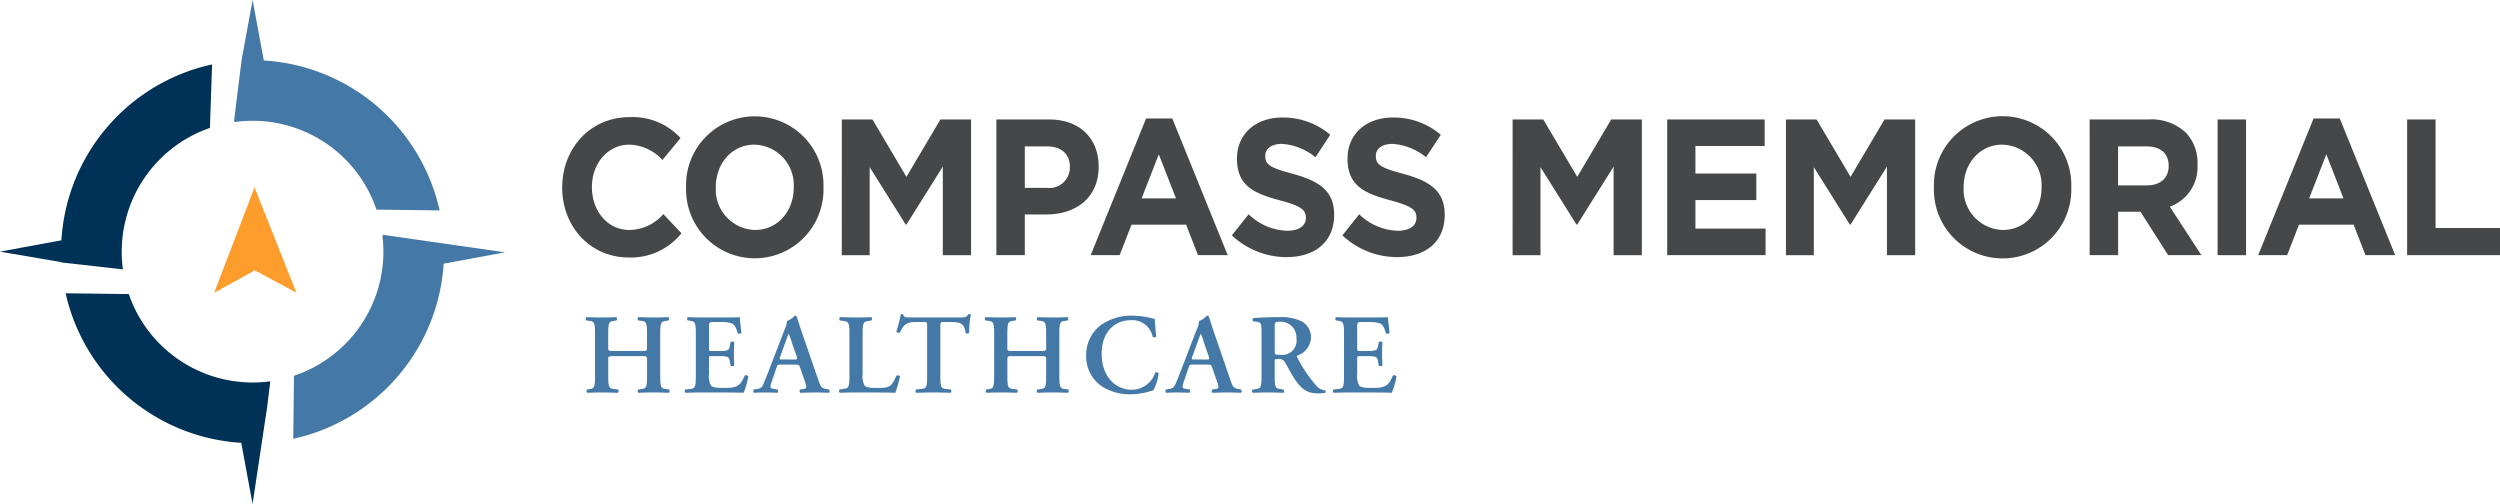 <svg id="Group_6" data-name="Group 6" xmlns="http://www.w3.org/2000/svg" width="320.152" height="64.538" viewBox="0 0 320.152 64.538">
  <g id="Group_8" data-name="Group 8" transform="translate(3 4.482)">
    <g id="Group_4" data-name="Group 4" transform="translate(-1.848)">
      <path id="Path_1" data-name="Path 1" d="M110.266,26.387v-.05c0-4.941,3.547-8.988,8.63-8.988a8.336,8.336,0,0,1,6.526,2.681L123.1,22.837a5.976,5.976,0,0,0-4.232-1.962c-2.79,0-4.8,2.433-4.8,5.413v.05c0,2.979,1.963,5.462,4.8,5.462a5.851,5.851,0,0,0,4.35-2.036l2.317,2.458a8.291,8.291,0,0,1-6.786,3.1c-4.871,0-8.488-3.948-8.488-8.938" transform="translate(-39.418 -6.832)" fill="#464749"/>
      <path id="Path_2" data-name="Path 2" d="M136.43,26.387v-.05a8.8,8.8,0,1,1,17.592-.05v.05a8.8,8.8,0,1,1-17.592.05m13.785,0v-.05a5.171,5.171,0,0,0-5.014-5.462c-2.931,0-4.965,2.433-4.965,5.413v.05A5.17,5.17,0,0,0,145.25,31.8c2.931,0,4.965-2.433,4.965-5.413" transform="translate(-49.72 -6.832)" fill="#464749"/>
      <path id="Path_3" data-name="Path 3" d="M169.323,17.841h3.925l4.35,7.349,4.35-7.349h3.925v17.38h-3.617V23.874L177.6,31.3H177.5l-4.61-7.35V35.221h-3.571Z" transform="translate(-62.671 -7.025)" fill="#464749"/>
      <path id="Path_4" data-name="Path 4" d="M201.973,17.841h6.763c3.948,0,6.336,2.458,6.336,6.008v.05c0,4.022-2.979,6.107-6.691,6.107h-2.766v5.214h-3.642Zm6.526,8.764a2.614,2.614,0,0,0,2.885-2.632v-.05c0-1.713-1.135-2.632-2.956-2.632h-2.813v5.314Z" transform="translate(-75.528 -7.025)" fill="#464749"/>
      <path id="Path_5" data-name="Path 5" d="M228.988,17.636h3.357l7.093,17.5h-3.807l-1.513-3.9h-7l-1.514,3.9h-3.712Zm3.83,10.229-2.2-5.636-2.2,5.636Z" transform="translate(-83.372 -6.944)" fill="#464749"/>
      <path id="Path_6" data-name="Path 6" d="M251.71,32.527l2.151-2.706a7.405,7.405,0,0,0,4.942,2.111c1.49,0,2.388-.621,2.388-1.639v-.05c0-.968-.568-1.465-3.334-2.209-3.333-.894-5.486-1.862-5.486-5.314v-.05c0-3.153,2.412-5.239,5.793-5.239a9.294,9.294,0,0,1,6.148,2.21l-1.891,2.88a7.546,7.546,0,0,0-4.3-1.713c-1.4,0-2.127.67-2.127,1.514v.05c0,1.142.708,1.514,3.57,2.284,3.357.918,5.248,2.185,5.248,5.214v.05c0,3.451-2.505,5.388-6.076,5.388a10.243,10.243,0,0,1-7.021-2.781" transform="translate(-95.112 -6.864)" fill="#464749"/>
      <path id="Path_7" data-name="Path 7" d="M275.063,32.527l2.152-2.706a7.4,7.4,0,0,0,4.941,2.111c1.489,0,2.389-.621,2.389-1.639v-.05c0-.968-.568-1.465-3.334-2.209-3.334-.894-5.486-1.862-5.486-5.314v-.05c0-3.153,2.412-5.239,5.792-5.239a9.294,9.294,0,0,1,6.148,2.21l-1.892,2.88a7.544,7.544,0,0,0-4.3-1.713c-1.395,0-2.127.67-2.127,1.514v.05c0,1.142.708,1.514,3.57,2.284,3.357.918,5.249,2.185,5.249,5.214v.05c0,3.451-2.505,5.388-6.076,5.388a10.245,10.245,0,0,1-7.022-2.781" transform="translate(-104.307 -6.864)" fill="#464749"/>
      <path id="Path_8" data-name="Path 8" d="M311.021,17.841h3.925l4.35,7.349,4.35-7.349h3.926v17.38h-3.618V23.874L319.3,31.3H319.2l-4.611-7.35V35.221h-3.57Z" transform="translate(-118.466 -7.025)" fill="#464749"/>
      <path id="Path_9" data-name="Path 9" d="M343.671,17.841h12.484v3.4h-8.867v3.526h7.8v3.4h-7.8v3.65h8.984v3.4h-12.6Z" transform="translate(-131.322 -7.025)" fill="#464749"/>
      <path id="Path_10" data-name="Path 10" d="M368.756,17.841h3.925l4.35,7.349,4.35-7.349h3.926v17.38H381.69V23.874L377.032,31.3h-.094l-4.611-7.35V35.221h-3.57Z" transform="translate(-141.199 -7.025)" fill="#464749"/>
      <path id="Path_11" data-name="Path 11" d="M400.014,26.387v-.05a8.8,8.8,0,1,1,17.591-.05v.05a8.8,8.8,0,1,1-17.591.05m13.784,0v-.05a5.17,5.17,0,0,0-5.013-5.462c-2.931,0-4.964,2.433-4.964,5.413v.05a5.17,5.17,0,0,0,5.012,5.462c2.932,0,4.965-2.433,4.965-5.413" transform="translate(-153.507 -6.832)" fill="#464749"/>
      <path id="Path_12" data-name="Path 12" d="M432.907,17.841h7.566A6.413,6.413,0,0,1,445.3,19.6a5.611,5.611,0,0,1,1.419,3.973v.05a5.389,5.389,0,0,1-3.546,5.388l4.043,6.207h-4.256l-3.546-5.562h-2.861v5.562h-3.641Zm7.33,8.442c1.774,0,2.791-.994,2.791-2.458v-.05c0-1.639-1.088-2.483-2.861-2.483h-3.618v4.991Z" transform="translate(-166.458 -7.025)" fill="#464749"/>
      <rect id="Rectangle_135" data-name="Rectangle 135" width="3.642" height="17.38" transform="translate(282.835 10.816)" fill="#464749"/>
      <path id="Path_13" data-name="Path 13" d="M475.606,17.636h3.357l7.093,17.5H482.25l-1.513-3.9h-7l-1.514,3.9h-3.712Zm3.831,10.229-2.2-5.636-2.2,5.636Z" transform="translate(-180.479 -6.944)" fill="#464749"/>
      <path id="Path_14" data-name="Path 14" d="M499.974,17.841h3.642v13.9h8.251v3.476H499.974Z" transform="translate(-192.867 -7.025)" fill="#464749"/>
    </g>
    <g id="Group_5" data-name="Group 5" transform="translate(0.19)">
      <path id="Path_15" data-name="Path 15" d="M122.127,64.587c-.743,0-.786.029-.786.422v2.139c0,1.542.132,1.586.815,1.659l.437.058c.1.1.087.363-.029.422-.757-.029-1.411-.044-2.052-.044s-1.295.015-1.848.044c-.116-.059-.131-.32-.029-.422l.2-.029c.684-.1.815-.146.815-1.688V61.735c0-1.543-.131-1.586-.815-1.674l-.32-.044a.313.313,0,0,1,.029-.421c.64.029,1.324.043,1.964.043s1.3-.015,1.862-.043a.312.312,0,0,1,.03.421l-.247.044c-.684.088-.815.131-.815,1.674V63.5c0,.407.044.436.786.436h3.4c.742,0,.786-.029.786-.436V61.735c0-1.543-.131-1.586-.815-1.674l-.32-.044a.313.313,0,0,1,.029-.421q1,.043,1.964.043c.641,0,1.3-.015,1.878-.043a.314.314,0,0,1,.029.421l-.262.044c-.684.088-.815.131-.815,1.674v5.413c0,1.542.131,1.586.815,1.673l.32.044c.1.1.088.363-.028.422-.64-.029-1.3-.044-1.936-.044q-1,0-1.964.044c-.116-.059-.131-.32-.029-.422l.32-.044c.684-.087.815-.13.815-1.673V65.009c0-.393-.044-.422-.786-.422Z" transform="translate(-46.64 -23.466)" fill="#4478a7"/>
      <path id="Path_16" data-name="Path 16" d="M140.8,61.735c0-1.543-.131-1.586-.815-1.688l-.233-.03c-.1-.1-.087-.364.029-.421.553.029,1.237.043,1.878.043h2.779c.931,0,1.776-.014,1.964-.043.059.247.146,1.4.233,2.022-.059.116-.349.146-.466.058-.232-.843-.451-1.208-.916-1.323a4.27,4.27,0,0,0-1.165-.131h-.975c-.626,0-.626.029-.626.858v2.459c0,.378.014.393.349.393h.7c1.266,0,1.514-.015,1.616-.64l.1-.495c.116-.1.392-.1.465.014-.014.393-.044.917-.044,1.456s.03,1.062.044,1.528a.415.415,0,0,1-.465.015l-.1-.583c-.1-.611-.349-.64-1.616-.64h-.7c-.335,0-.349.029-.349.393v1.847a2.583,2.583,0,0,0,.247,1.513c.175.2.422.321,1.644.321,1.848.029,2.168-.393,2.677-1.572a.345.345,0,0,1,.466.088,9.364,9.364,0,0,1-.611,2.11c-.641-.029-1.892-.044-3.594-.044h-1.659c-.641,0-1.528.015-2.183.044a.312.312,0,0,1-.029-.422l.538-.058c.685-.073.815-.116.815-1.659Z" transform="translate(-54.881 -23.466)" fill="#4478a7"/>
      <path id="Path_17" data-name="Path 17" d="M157.33,65.555c-.378,0-.363,0-.494.393l-.6,1.745c-.291.859-.232.9.305.975l.423.073c.1.1.087.364-.029.422-.466-.029-.946-.029-1.543-.044-.48,0-.931.015-1.44.044a.326.326,0,0,1-.015-.422l.437-.073c.422-.058.582-.189.8-.67.175-.378.407-.989.713-1.775l1.994-5.18a2.3,2.3,0,0,0,.276-1.062,2.547,2.547,0,0,0,1.019-.7.293.293,0,0,1,.247.117c.233.655.421,1.339.655,1.993l2.1,6.1c.335.975.407,1.077,1.149,1.208l.218.044a.313.313,0,0,1,.015.422c-.6-.029-1.135-.044-1.892-.044-.626,0-1.266.029-1.775.044a.332.332,0,0,1-.044-.422l.321-.044c.524-.058.567-.146.378-.771l-.684-1.979c-.146-.393-.19-.393-.6-.393Zm1.747-.655c.407,0,.465-.029.349-.378l-.612-1.746a6.94,6.94,0,0,0-.407-1.149h-.029c-.058.1-.175.466-.437,1.149l-.612,1.7c-.16.421-.116.421.233.421Z" transform="translate(-60.587 -23.343)" fill="#4478a7"/>
      <path id="Path_18" data-name="Path 18" d="M174.993,66.842a2.558,2.558,0,0,0,.247,1.5c.175.2.407.32,1.571.32,1.615,0,1.848-.073,2.517-1.572a.389.389,0,0,1,.451.088,13.765,13.765,0,0,1-.61,2.11c-.611-.029-1.863-.044-3.493-.044h-1.513c-.742,0-1.469.015-2.081.044-.116-.058-.159-.349-.029-.422l.436-.073c.684-.087.815-.131.815-1.644V61.735c0-1.513-.131-1.557-.815-1.659l-.407-.059c-.1-.072-.1-.363.029-.421.727.029,1.382.043,2.052.043.64,0,1.3-.014,1.935-.043a.286.286,0,0,1,.029.421l-.32.059c-.684.1-.815.146-.815,1.659Z" transform="translate(-67.715 -23.466)" fill="#4478a7"/>
      <path id="Path_19" data-name="Path 19" d="M188.026,60.607c0-.611-.014-.64-.392-.64h-.815c-1.339,0-1.731.16-2.27,1.339a.364.364,0,0,1-.466-.1c.247-.786.466-1.688.567-2.2a.182.182,0,0,1,.16-.058.17.17,0,0,1,.146.058c.073.364.276.378,1.266.378h5.937c.713,0,.932-.043,1.106-.378a.422.422,0,0,1,.175-.058.23.23,0,0,1,.189.073,10.267,10.267,0,0,0-.218,2.313.347.347,0,0,1-.451.044c-.189-1.135-.466-1.411-2.022-1.411h-.829c-.378,0-.393.029-.393.64v6.286c0,1.542.132,1.586.815,1.659l.524.058c.1.1.087.364-.03.422-.843-.028-1.5-.044-2.139-.044s-1.324.015-2.255.044a.314.314,0,0,1-.029-.422l.611-.073c.684-.058.815-.1.815-1.644Z" transform="translate(-72.483 -23.211)" fill="#4478a7"/>
      <path id="Path_20" data-name="Path 20" d="M206.439,64.587c-.742,0-.786.029-.786.422v2.139c0,1.542.131,1.586.815,1.659l.437.058a.311.311,0,0,1-.03.422c-.757-.029-1.412-.044-2.052-.044s-1.3.015-1.848.044a.312.312,0,0,1-.029-.422l.2-.029c.684-.1.815-.146.815-1.688V61.735c0-1.543-.131-1.586-.815-1.674l-.32-.044a.312.312,0,0,1,.029-.421c.64.029,1.323.043,1.964.043s1.295-.015,1.863-.043a.312.312,0,0,1,.029.421l-.247.044c-.684.088-.815.131-.815,1.674V63.5c0,.407.044.436.786.436h3.4c.743,0,.786-.029.786-.436V61.735c0-1.543-.132-1.586-.815-1.674l-.32-.044a.312.312,0,0,1,.03-.421q1,.043,1.964.043c.64,0,1.295-.015,1.877-.043a.313.313,0,0,1,.029.421l-.262.044c-.684.088-.815.131-.815,1.674v5.413c0,1.542.131,1.586.815,1.673l.32.044c.1.1.087.363-.029.422-.64-.029-1.295-.044-1.935-.044q-1,0-1.964.044c-.117-.059-.132-.32-.03-.422l.32-.044c.684-.087.815-.13.815-1.673V65.009c0-.393-.044-.422-.786-.422Z" transform="translate(-79.838 -23.466)" fill="#4478a7"/>
      <path id="Path_21" data-name="Path 21" d="M233.165,61.961a.375.375,0,0,1-.466.029,2.668,2.668,0,0,0-2.823-2.125c-1.848,0-3.71,1.309-3.71,4.293,0,3.1,1.935,4.612,3.812,4.612a3.173,3.173,0,0,0,3.042-2.168.292.292,0,0,1,.437.058,5.649,5.649,0,0,1-.7,2.212c-.175.029-.349.088-.509.131a8.669,8.669,0,0,1-2.27.349,6.626,6.626,0,0,1-3.725-.974,4.584,4.584,0,0,1-2.067-4,4.749,4.749,0,0,1,1.834-3.856,6.745,6.745,0,0,1,4.016-1.237,11.229,11.229,0,0,1,2.517.32c.175.044.276.058.407.087.029.335.058,1.194.2,2.27" transform="translate(-88.274 -23.343)" fill="#4478a7"/>
      <path id="Path_22" data-name="Path 22" d="M244.38,65.555c-.378,0-.363,0-.494.393l-.6,1.745c-.291.859-.232.9.306.975l.423.073c.1.1.087.364-.029.422-.466-.029-.946-.029-1.543-.044-.48,0-.931.015-1.44.044a.325.325,0,0,1-.015-.422l.437-.073c.422-.058.582-.189.8-.67.175-.378.407-.989.713-1.775l1.993-5.18a2.3,2.3,0,0,0,.276-1.062,2.547,2.547,0,0,0,1.019-.7.291.291,0,0,1,.247.117c.233.655.422,1.339.655,1.993l2.1,6.1c.335.975.407,1.077,1.149,1.208l.218.044a.313.313,0,0,1,.015.422c-.6-.029-1.135-.044-1.892-.044-.625,0-1.266.029-1.775.044a.332.332,0,0,1-.044-.422l.321-.044c.524-.058.567-.146.378-.771l-.684-1.979c-.145-.393-.19-.393-.6-.393Zm1.747-.655c.407,0,.466-.029.349-.378l-.611-1.746a6.94,6.94,0,0,0-.407-1.149h-.029c-.058.1-.175.466-.436,1.149l-.612,1.7c-.16.421-.116.421.233.421Z" transform="translate(-94.863 -23.343)" fill="#4478a7"/>
      <path id="Path_23" data-name="Path 23" d="M260.429,61.822c0-1.4-.015-1.571-.7-1.644l-.378-.044a.293.293,0,0,1,.015-.407c.917-.088,2.153-.131,3.346-.131a6.1,6.1,0,0,1,2.764.495,2.283,2.283,0,0,1,1.281,2.124,2.516,2.516,0,0,1-1.746,2.3c-.087.044-.057.16,0,.248a16.843,16.843,0,0,0,2.575,3.768,1.862,1.862,0,0,0,1,.452.265.265,0,0,1,.029.29,3.938,3.938,0,0,1-.96.088c-1.4,0-2.153-.568-3.041-1.921-.393-.611-.8-1.412-1.15-1.979a.814.814,0,0,0-.9-.495c-.437,0-.45.015-.45.32v1.862c0,1.542.13,1.586.814,1.673l.32.044c.1.1.087.364-.029.422-.64-.029-1.295-.044-1.935-.044s-1.295.015-1.964.044a.285.285,0,0,1-.03-.422l.32-.044c.685-.087.815-.131.815-1.673Zm1.688,2.1c0,.466,0,.495.7.495a1.826,1.826,0,0,0,2.081-2.081,2.011,2.011,0,0,0-2.009-2.153c-.757,0-.77.044-.77.713Z" transform="translate(-102.066 -23.466)" fill="#4478a7"/>
      <path id="Path_24" data-name="Path 24" d="M277.719,61.735c0-1.543-.131-1.586-.815-1.688l-.233-.03c-.1-.1-.087-.364.029-.421.553.029,1.237.043,1.878.043h2.779c.931,0,1.776-.014,1.965-.043.059.247.145,1.4.233,2.022-.059.116-.349.146-.466.058-.232-.843-.451-1.208-.916-1.323a4.272,4.272,0,0,0-1.165-.131h-.975c-.626,0-.626.029-.626.858v2.459c0,.378.014.393.349.393h.7c1.267,0,1.514-.015,1.616-.64l.1-.495c.115-.1.392-.1.465.014-.014.393-.043.917-.043,1.456s.029,1.062.043,1.528a.414.414,0,0,1-.465.015l-.1-.583c-.1-.611-.349-.64-1.616-.64h-.7c-.335,0-.349.029-.349.393v1.847a2.584,2.584,0,0,0,.247,1.513c.175.2.422.321,1.644.321,1.847.029,2.168-.393,2.677-1.572a.345.345,0,0,1,.466.088,9.364,9.364,0,0,1-.611,2.11c-.641-.029-1.892-.044-3.595-.044h-1.658c-.641,0-1.528.015-2.183.044-.116-.059-.13-.32-.029-.422l.538-.058c.684-.073.815-.116.815-1.659Z" transform="translate(-108.793 -23.466)" fill="#4478a7"/>
    </g>
  </g>
  <g id="Group_9" data-name="Group 9">
    <g id="Group_10" data-name="Group 10">
      <path id="Path_25" data-name="Path 25" d="M68.466,30.067l.138.085-.187-.02a16.941,16.941,0,0,1,.135,2.094A16.758,16.758,0,0,1,57.1,48.119l-.093,8.073A24.574,24.574,0,0,0,76.272,33.765l7.868-1.453Zm-.8-3.223,8.084.1a24.573,24.573,0,0,0-22.513-19.2L51.8,0,50.38,7.741h0l0,.042L49.4,15.665l.132-.206-.019.169A16.731,16.731,0,0,1,67.664,26.844" transform="translate(-19.453)" fill="#4478a7"/>
      <path id="Path_26" data-name="Path 26" d="M32.343,54.339a16.758,16.758,0,0,1-15.85-11.323l-8.089-.1A24.572,24.572,0,0,0,30.895,62.065L32.343,69.9l1.869-12.413.4-3.3a16.913,16.913,0,0,1-2.265.156M15.588,37.584A16.763,16.763,0,0,1,26.877,21.74l.005,0,.279-8.13c-.029.007-.059.011-.089.017A24.576,24.576,0,0,0,7.862,36.131L0,37.584l7.854,1.342,0,.038,7.889.888a16.862,16.862,0,0,1-.157-2.268" transform="translate(0 -5.358)" fill="#003258"/>
    </g>
    <path id="Path_27" data-name="Path 27" d="M45.232,49.329l5.174-13.5L55.769,49.32l-5.327-2.867Z" transform="translate(-17.81 -11.832)" fill="#fe9d2b"/>
  </g>
</svg>
